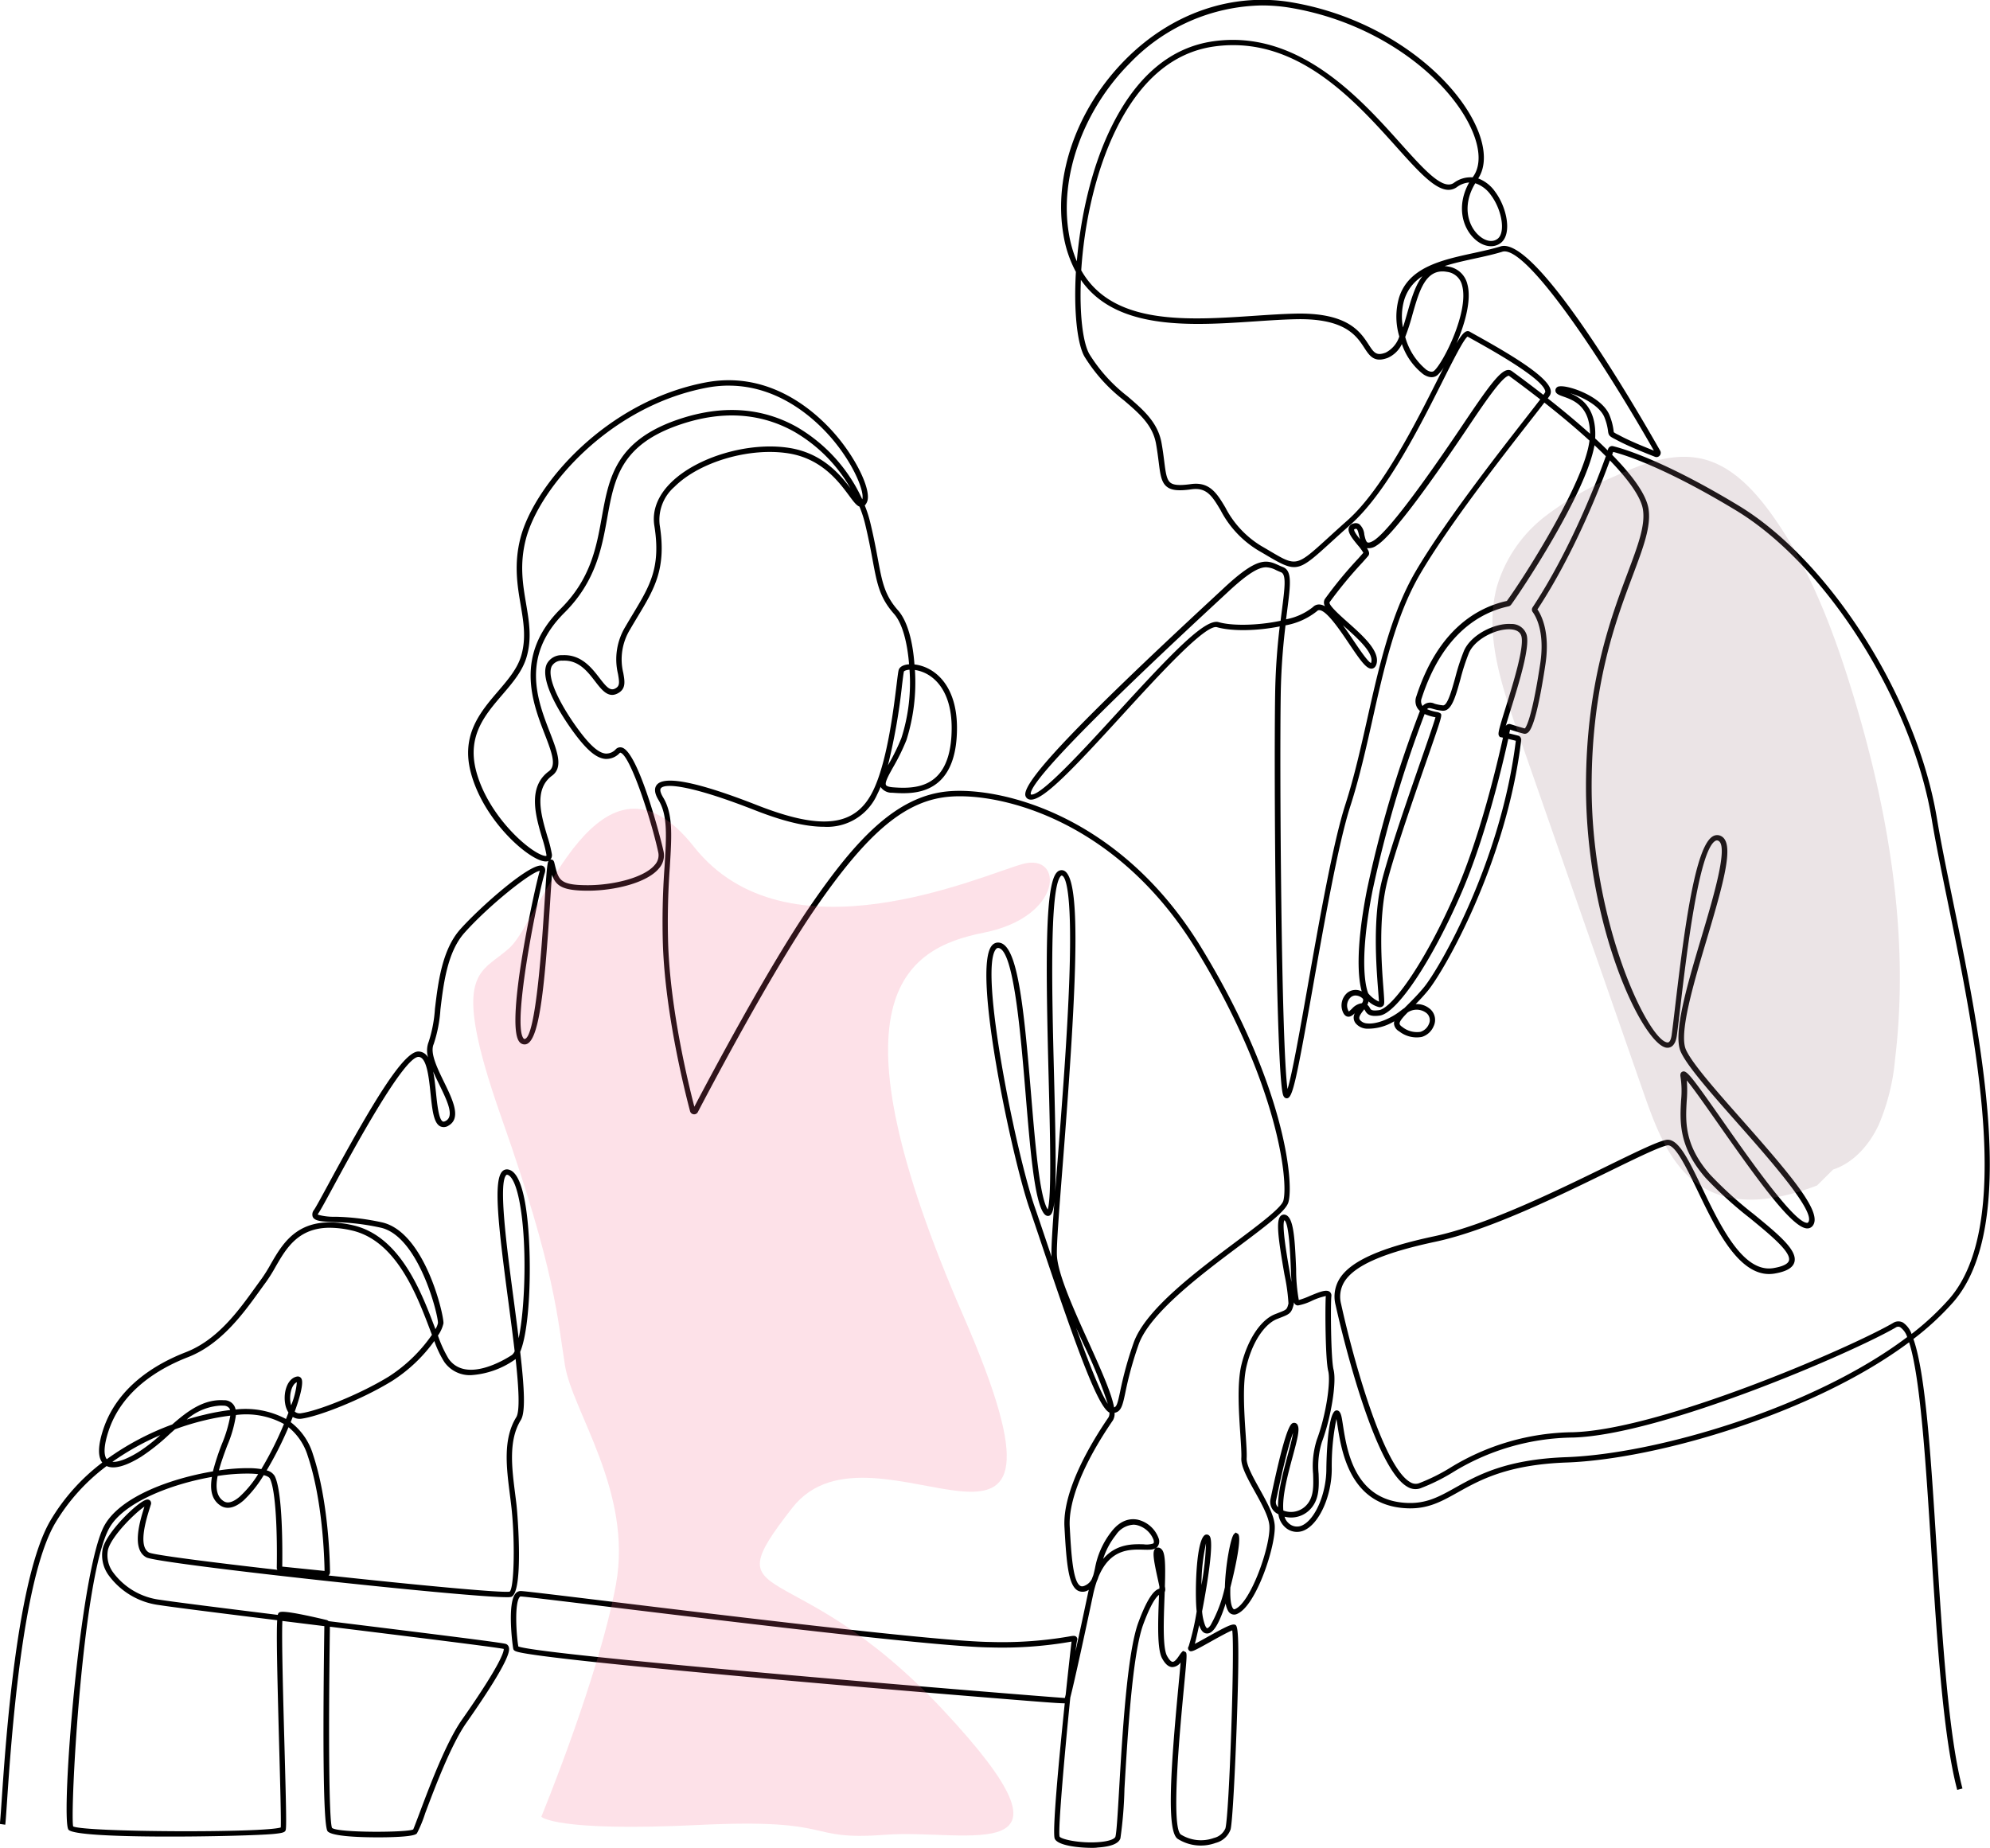 <svg xmlns="http://www.w3.org/2000/svg" xmlns:xlink="http://www.w3.org/1999/xlink" width="330.779" height="307.2" viewBox="0 0 330.779 307.2">
  <defs>
    <clipPath id="clip-path">
      <rect id="Rechteck_69" data-name="Rechteck 69" width="57.565" height="123.979" fill="#9d7681"/>
    </clipPath>
  </defs>
  <g id="Gruppe_667" data-name="Gruppe 667" transform="translate(-388 -3411.072)">
    <path id="Pfad_626" data-name="Pfad 626" d="M1357.529,769.471c-2.279,0-5.648-.381-6.182-1.5-.461-.965.685-13.174,1.658-22.527h0c-1.092,0-4.025-.237-12.312-.908-8.458-.684-18.825-1.562-28.443-2.409-15.714-1.383-43.012-3.877-49.284-5.039-1.258-.233-1.564-.37-1.637-.729-.137-.68-1-7.481.364-9.144a1.1,1.1,0,0,1,.868-.438c.519,0,5.285.576,14.373,1.681,20.722,2.519,55.4,6.734,63.769,6.79a65.422,65.422,0,0,0,12.849-.886c.875-.157,1.17-.21,1.409.064a.549.549,0,0,1,.095.554c-.055.226-.147.872-.266,1.832.576-2.622,1.268-5.83,2.05-9.537q.076-.361.16-.7l-.087.047a1.742,1.742,0,0,1-1.745.082c-1.57-.889-1.884-4.589-2.213-10.577-.334-6.068,4.443-14.021,7.321-18.222a1.341,1.341,0,0,0,.148-.8c-1.877-.915-5.329-10.308-11.272-27.994-.768-2.285-1.451-4.317-2-5.892-2.914-8.411-9.617-39.907-6.255-43.757a1.325,1.325,0,0,1,1.317-.459c2.94.59,3.96,10.3,5.181,25.058.7,8.429,1.419,17.141,2.774,19.285.669-1.906.4-12.532.155-21.966-.48-18.754-.659-32.181,1.423-34.135a1.047,1.047,0,0,1,.827-.307c3.28.293,2.562,17.44.091,48.981-.575,7.336-1.029,13.13-.968,14.959.1,3.118,2.824,9.13,5.224,14.434,2.255,4.985,3.874,8.658,4.284,10.941.43-.126.589-.683,1.005-2.641a60.791,60.791,0,0,1,2.234-8.083c1.926-5.5,10.326-11.8,17.076-16.857,3.855-2.889,7.5-5.618,7.819-6.789.881-3.193-.965-19.654-14.445-41.691-13.266-21.687-32.61-26.149-40.985-25.479-7.33.578-13.632,5.834-22.479,18.745-7.253,10.584-17.443,29.92-19.412,33.689a.689.689,0,0,1-.688.373.7.7,0,0,1-.608-.513c-.95-3.582-4.081-16.144-4.511-27.544a125.932,125.932,0,0,1,.274-13.129c.314-5.147.521-8.547-1-11.048-.675-1.111-.766-1.972-.271-2.561,1.313-1.561,6.923-.412,16.676,3.414,10.691,4.194,16.242,3.55,19.161-2.221,2.39-4.725,3.481-13.572,4-17.824.151-1.227.251-2.038.334-2.386.136-.572.8-.934,1.743-1-.283-3.57-1.1-6.791-2.491-8.367-2.405-2.726-2.819-4.945-3.57-8.975-.317-1.7-.676-3.626-1.266-6.073a19.543,19.543,0,0,0-.919-2.8c-.514-.189-1.007-.855-1.728-1.83-1.7-2.293-4.533-6.131-10.042-7.015-6.482-1.04-14.821,1.4-18.984,5.558a7.283,7.283,0,0,0-2.455,6.341c1.158,7.23-.857,10.58-3.646,15.216-.411.684-.842,1.4-1.284,2.164a9.532,9.532,0,0,0-1.118,7.231c.255,1.452.475,2.707-1.014,3.429-1.526.74-2.569-.613-3.672-2.046-1.291-1.676-2.754-3.575-5.4-3.434a1.906,1.906,0,0,0-1.811.929c-.943,1.979,1.69,6.764,4.231,10.262,2.059,2.833,3.52,4.144,4.738,4.251a2.132,2.132,0,0,0,1.685-.724,1.023,1.023,0,0,1,1.044-.267c2.744.836,6.453,15.2,6.884,17.22a3.242,3.242,0,0,1-.723,2.824c-1.989,2.46-7.465,3.747-11.847,3.747-4.209,0-5.316-.782-5.969-2.642-.1,1.223-.206,2.908-.316,4.647-.956,15.126-1.9,23.358-4.146,23.547a1.086,1.086,0,0,1-.972-.444c-2.434-3.064,2.745-26.32,3.37-28.275a1.406,1.406,0,0,0,.036-.137c-1.482.194-8.518,5.8-12.544,10.335-2.83,3.193-3.463,8.469-3.971,12.708a22.658,22.658,0,0,1-1.119,5.758c-.649,1.446.562,3.933,1.733,6.338,1.429,2.935,2.906,5.97.737,7.215a1.4,1.4,0,0,1-1.385.123c-1.1-.562-1.324-2.731-1.61-5.478-.279-2.677-.625-6.009-1.983-6.063-2.435-.1-10.967,15.648-14.179,21.575-1.214,2.241-2.092,3.86-2.433,4.353a.651.651,0,0,0-.144.3,9.843,9.843,0,0,0,2.958.344,39.813,39.813,0,0,1,7.83.962c7.057,1.736,10.185,15.427,10.1,16.76a5.589,5.589,0,0,1-.919,2.026,20.029,20.029,0,0,0,1.775,3.868c2.87,4.05,9.253.2,10.5-.616a1.576,1.576,0,0,0,.477-.644c-.311-2.7-.7-5.617-1.067-8.406-1.643-12.394-2.528-20.028-.96-21.52a1.053,1.053,0,0,1,.95-.283c1.193.219,2.079,1.841,2.707,4.959,1.324,6.57,1.22,20.773-.709,25.352.71,6.177.9,10.063.1,11.349-2.071,3.353-1.495,7.884-.938,12.266.074.579.147,1.153.213,1.72.213,1.8,1.2,14.607-.856,15.4a2.943,2.943,0,0,1-.758.056c-7.027,0-57.868-5.541-59.893-6.612-2.539-1.353-1.073-6.089-.327-8.442-1.565,1.04-5.45,4.867-6.057,7.15a4.777,4.777,0,0,0,.846,3.774,11.429,11.429,0,0,0,7.828,4.564c2.292.359,10.345,1.37,19.547,2.509.063-.258.141-.342.234-.4.244-.142.753-.439,7.872,1.247a.765.765,0,0,1,.339.192l.113.014c17.807,2.2,28.669,3.547,29.347,3.773a.759.759,0,0,1,.486.5c.157.475.574,1.738-7.052,12.629-2.561,3.658-5.234,10.765-6.832,15.011a21.245,21.245,0,0,1-1.368,3.334c-.138.172-.46.574-5,.667-.9.019-8.857.149-9.852-.992-.84-.969-.762-19-.546-34.107l-6.978-.862c-.138,2.967.137,13.008.345,20.589.291,10.621.353,13.772.2,14.194-.115.333-.415.471-1.967.624-4.445.438-33.153.979-34.153-.737-1.287-2.182,1.922-43.348,6.021-50.588,2.74-4.84,11.2-7.808,18.01-8.947a40.719,40.719,0,0,1,1.485-4.543,22.281,22.281,0,0,0,1.407-4.723,37.322,37.322,0,0,0-4.133.745,43.946,43.946,0,0,0-5.072,1.529c-.312.275-.625.555-.94.837a34.3,34.3,0,0,1-4.672,3.721c-2.563,1.586-4.533,2.115-5.744,1.549a32.693,32.693,0,0,0-8.589,9.562c-5.466,9.386-7.278,36.091-7.96,46.145-.139,2.052-.231,3.408-.3,3.919l-.9-.127c.068-.479.164-1.894.3-3.853.686-10.111,2.508-36.97,8.081-46.539a33.511,33.511,0,0,1,8.645-9.689c-.762-.987-.717-2.812.137-5.438,2.33-7.164,8.765-10.974,13.753-12.909,5.267-2.043,8.739-6.867,11.53-10.743.363-.5.712-.988,1.047-1.442a25.6,25.6,0,0,0,1.52-2.431c2.18-3.78,4.894-8.485,13.658-6.492,7.881,1.792,11.393,11.085,13.717,17.233l.015.039a3.009,3.009,0,0,0,.421-1.016c.071-1.166-3.114-14.277-9.417-15.827a39.045,39.045,0,0,0-7.657-.937c-2.179-.1-3.38-.158-3.733-.869a1.2,1.2,0,0,1,.217-1.186c.314-.454,1.227-2.138,2.383-4.271,7.417-13.685,12.515-22.149,15.01-22.048a1.883,1.883,0,0,1,1.551.979,4.054,4.054,0,0,1,.1-2.581,22.34,22.34,0,0,0,1.046-5.5c.524-4.364,1.175-9.795,4.193-13.2,3.232-3.639,12.074-11.5,13.767-10.535.256.145.512.473.278,1.212-1.028,3.217-5.473,24.984-3.524,27.439.09.113.149.108.189.1,1.893-.159,2.928-16.537,3.318-22.7.315-4.977.418-6.448.65-6.9a1.009,1.009,0,0,1-.217.069c-2.276.453-10.466-6.324-12.693-14.763-1.658-6.282,1.617-10.105,4.506-13.479,1.675-1.956,3.257-3.8,3.887-5.992.828-2.875.371-5.569-.112-8.422-.536-3.161-1.143-6.744-.031-11.085,2.273-8.831,14.234-22.735,30.782-25.875,11.454-2.174,19.351,5.873,22.215,9.434,3.266,4.06,5.337,8.734,4.618,10.418a1.8,1.8,0,0,1-.381.6,20.17,20.17,0,0,1,.9,2.786c.6,2.47.973,4.494,1.276,6.119.721,3.871,1.119,6,3.359,8.542,1.607,1.821,2.457,5.267,2.725,8.99l.035,0c3.245.381,7.033,3.372,7.033,10.545,0,4.1-.974,7.078-2.894,8.853-2.24,2.069-5.227,2.136-7.853,1.927a2.228,2.228,0,0,1-1.875-.859,1.267,1.267,0,0,1-.062-.134c-.182.442-.372.862-.571,1.256a9.1,9.1,0,0,1-8.868,5.393c-3.035,0-6.793-.919-11.43-2.738-10.391-4.076-14.9-4.57-15.654-3.673-.286.339.1,1.091.351,1.509,1.666,2.742,1.451,6.255,1.127,11.572a125.205,125.205,0,0,0-.273,13.04c.407,10.817,3.273,22.711,4.347,26.833,2.468-4.708,12.206-23.075,19.224-33.315,7.526-10.983,14.343-18.44,23.154-19.135,8.566-.686,28.333,3.846,41.828,25.908,13.8,22.56,15.491,38.976,14.545,42.4-.385,1.4-3.2,3.566-8.148,7.272-6.3,4.722-14.93,11.189-16.765,16.432a59.991,59.991,0,0,0-2.2,7.973c-.437,2.057-.671,3.154-1.79,3.352a2.117,2.117,0,0,1-.287,1.268c-4.856,7.09-7.4,13.362-7.164,17.661.236,4.279.5,9.13,1.756,9.84.144.082.392.161.878-.1a2.272,2.272,0,0,0,1.051-1.06q.107-.3.222-.575c.1-.34.189-.726.286-1.167a13.851,13.851,0,0,1,2.74-6.114c1.563-2.024,3.2-2.2,4.3-2a4.859,4.859,0,0,1,3.534,3.088,1.442,1.442,0,0,1-.273,1.521c-.462.437-1.255.417-2.259.391-2.27-.058-5.521-.141-7.457,4.514a4.989,4.989,0,0,1-.28.734,18.684,18.684,0,0,0-.632,2.307c-1.25,5.921-3.094,14.428-3.772,17.029-.944,9.311-2.075,22.172-1.779,23.109.222.44,3.279,1.153,6.43.93,1.923-.136,2.735-.569,2.845-.9.193-.574.395-4.029.629-8.03.525-8.971,1.32-22.529,3.181-27.576,1.743-4.724,2.865-5.459,3.5-5.629,0-.1.007-.209.01-.313-.064-.351-.173-.843-.294-1.389-.76-3.432-.912-4.64-.311-5.033a.725.725,0,0,1,.874.1c.675.5.758,2.264.637,6.254.02.117.036.22.045.306a1.027,1.027,0,0,1-.075.629q-.015.446-.033.925c-.144,3.913-.307,8.348.417,9.688.331.615.67.975.93.987.382.019.847-.67,1.125-1.081a3.932,3.932,0,0,1,.384-.511l.225-.225.3.13c.4.187.4.187-.145,5.9-.661,6.962-2.207,23.267-.516,24.5a6.332,6.332,0,0,0,5.508.568,2.759,2.759,0,0,0,1.9-1.605c.645-2.524,1.553-29.732,1.133-32.9-.674.243-2.524,1.278-3.683,1.925-2.806,1.569-3.177,1.755-3.529,1.386a.52.52,0,0,1-.031-.663,42.983,42.983,0,0,0,1.329-5.792q-.026-.251-.048-.52c-.242-2.987-.044-12.1,1.643-12.27a.619.619,0,0,1,.592.306c.662,1.052-.31,7.429-1.286,12.464a8.666,8.666,0,0,0,.5,2.332c.163.379.3.474.354.47.034,0,.218-.034.544-.478a22.8,22.8,0,0,0,2.392-6.341c.082-3.657.976-8.32,1.51-8.826l.275-.261.38.211c.7.519-.453,5.783-1.256,8.924-.058,1.647.053,3.026.472,3.53.073.088.136.138.333.052,2.627-1.149,5.907-10.55,5.684-13.83-.1-1.522-1.287-3.651-2.431-5.711-1.189-2.14-2.312-4.161-2.235-5.543.043-.777-.053-2.212-.164-3.873-.242-3.607-.573-8.546.176-11.632,1.016-4.188,3.21-7.5,5.589-8.426l.511-.2c1.456-.563,1.456-.563,1.724-1.574a31.587,31.587,0,0,0-.663-4.784c-1.1-6.3-1.428-9.059-.612-9.8a.775.775,0,0,1,.756-.165c1.343.381,1.573,3.659,1.791,9.013a28.88,28.88,0,0,0,.444,5.153,13,13,0,0,0,1.829-.675c1.677-.7,2.733-1.111,3.293-.7a.774.774,0,0,1,.292.741c-.143,1.391-.09,10.406.368,12.231.525,2.1-.415,7.924-1.933,11.986a13.5,13.5,0,0,0-.556,5.317c.067,2.1.131,4.089-1.2,5.674a4.375,4.375,0,0,1-4.458,1.448,2.233,2.233,0,0,0,.715,1.113,2,2,0,0,0,2.278.3c2.143-1.04,3.953-5.322,3.953-9.349,0-.1.071-9.6,1.666-9.732.628-.053.819.77.95,1.546.045.267.091.562.14.879.651,4.188,1.863,11.983,9.725,12.882,3.773.431,6.047-.841,8.927-2.452,3.761-2.1,8.441-4.723,18.487-5.083,14.973-.544,41.021-8.166,56.651-19.967a3.2,3.2,0,0,0-1.159-1.637.712.712,0,0,0-.765.06c-7.324,4.243-38.869,17.85-53.6,18.282a38.925,38.925,0,0,0-20.171,5.883,32.285,32.285,0,0,1-5.24,2.564,2.549,2.549,0,0,1-2.14-.261c-5.98-3.368-11.693-29.114-11.933-30.208a5.621,5.621,0,0,1,.706-4.458c1.859-2.885,6.853-5.106,15.715-6.99,8.634-1.842,20.232-7.511,28.7-11.651,4.789-2.341,8.248-4.032,9.76-4.353,2.005-.425,3.694,3.091,6.031,7.959,3.035,6.321,6.814,14.188,11.86,13.345,1.539-.257,2.432-.692,2.583-1.258.377-1.413-3.1-4.265-6.459-7.023a65.343,65.343,0,0,1-7.368-6.688c-4.549-5.183-4.3-9.468-4.106-12.911a15.63,15.63,0,0,0-.084-3.872c-.094-.47.007-.771.3-.9.678-.29,1.359.538,6.625,8.059,4.441,6.341,11.873,16.955,14.081,17.069a.207.207,0,0,0,.194-.072c1.414-1.637-6.47-10.553-11.687-16.454-4.327-4.894-8.415-9.517-9.483-11.916-1.337-3,1.081-11.119,3.419-18.967,2.03-6.812,4.556-15.291,2.824-16.112a.482.482,0,0,0-.484.018c-2.751,1.522-4.823,19.1-5.818,27.548-.227,1.927-.422,3.584-.588,4.8-.251,1.858-1.142,2.078-1.65,2.044-3.793-.255-13.455-19.764-13.455-43.432,0-17.057,4.165-28.153,6.92-35.495,1.711-4.558,2.947-7.851,2.555-10.512-.291-1.973-2.193-4.778-5.5-8.207-1.548,4.255-5.9,15.447-12.041,24.778.622.9,2.132,3.734,1.332,9.084-1.582,10.5-2.65,11.214-3,11.449a.751.751,0,0,1-.61.121c-.61-.151-1.535-.434-2.273-.669-.033.161-.078.373-.133.63.57.137,1.163.285,1.457.361a.693.693,0,0,1,.524.776c-2.438,20.319-12.806,38.355-15.522,41.646-.7.846-1.393,1.583-2.019,2.221a3.305,3.305,0,0,1,2.239.682,2.4,2.4,0,0,1,.749,2.989,3.1,3.1,0,0,1-1.97,1.78,4.684,4.684,0,0,1-3.762-.929,1.648,1.648,0,0,1-.849-1.195,1.387,1.387,0,0,1,.039-.483,8.34,8.34,0,0,1-4.651,1.234,2.54,2.54,0,0,1-1.768-.893,1.506,1.506,0,0,1-.138-1.674c-.377.347-.771.666-1.235.559-.5-.115-.719-.674-.791-.858a2.769,2.769,0,0,1,.756-3.078,2.207,2.207,0,0,1,2.417-.251c-.506-1.794-1.168-6.528.88-16.942a195.974,195.974,0,0,1,8.793-29.678,2.21,2.21,0,0,1-.47-.562,2.26,2.26,0,0,1-.118-1.889c3.612-11.131,10.158-14.762,15.037-15.843,2.66-3.613,12.871-19.549,13.735-26.654-2.149-1.967-4.658-4.083-7.5-6.321-.588.772-1.411,1.827-2.4,3.091-4.737,6.074-13.555,17.38-18.265,25.436-4.027,6.889-6,15.667-7.9,24.157-1.081,4.816-2.2,9.8-3.683,14.394-2.028,6.3-4.355,19.48-6.225,30.069-2.831,16.034-3.4,18.457-4.312,18.512-.175.011-.492-.052-.656-.588-1.2-3.916-1.532-53.071-1.308-66.76a108.342,108.342,0,0,1,.762-11.1c-3.655.744-7.9.847-10.433.13-1.891-.535-9.64,7.937-15.866,14.744-7.823,8.553-12.854,13.926-15.044,13.926a1.116,1.116,0,0,1-.309-.041.854.854,0,0,1-.626-.638c-.537-2.25,8.731-12.012,30.989-32.643l1.96-1.82c5.491-5.128,7.022-4.811,9.065-3.869.241.111.491.227.764.331,1.589.6,1.305,2.819.74,7.231q-.089.7-.186,1.465a10.174,10.174,0,0,0,4.459-2.029,1.41,1.41,0,0,1,1.162-.43,2.143,2.143,0,0,1,.856.3,1.192,1.192,0,0,1-.054-1.173,68.447,68.447,0,0,1,5.563-6.755c.395-.444.7-.787.859-.972a8.4,8.4,0,0,0-.939-1.28c-.889-1.084-1.728-2.107-1.475-2.908a1.035,1.035,0,0,1,.78-.677,1.166,1.166,0,0,1,.945.094,2.56,2.56,0,0,1,.849,1.743c.118.531.264,1.192.545,1.311.109.046.382.069.995-.3,1.462-.886,5.258-5,15.033-19.565,3.917-5.822,5.906-8.587,7.215-8.794a.96.96,0,0,1,.762.189c.064.05.225.168.467.345,1.436,1.055,3.052,2.27,4.742,3.588.114-.155.2-.283.27-.382a.331.331,0,0,0,.028-.287c-.512-2.119-9.049-6.87-11.854-8.431-.455-.253-.813-.453-1.042-.585-.664.485-2.43,4-4.141,7.4-3.707,7.376-9.309,18.523-15.252,23.8-1.235,1.1-2.28,2.048-3.179,2.868-5.567,5.075-5.784,5.273-10.717,2.361-.449-.265-.941-.555-1.485-.869a16.932,16.932,0,0,1-6.288-6.72c-1.375-2.293-2.283-3.807-4.832-3.453-2.124.3-3.3.178-4.065-.407-.953-.73-1.124-2.084-1.382-4.135-.111-.88-.237-1.878-.444-3.039-.559-3.119-2.785-5.025-5.363-7.232a27.226,27.226,0,0,1-6.532-7.259c-1.194-2.1-1.805-7.5-1.421-14.074a19.526,19.526,0,0,1-2.079-6.2c-1.691-9.874,2.288-21.052,10.385-29.173,7.637-7.66,17.656-11.1,27.487-9.45,15.658,2.634,27.432,12.639,30.97,21.162,1.362,3.281,1.4,6.156.112,8.124a6.052,6.052,0,0,1,2.8,2.2c1.967,2.62,2.847,6.992.99,8.491-1.2.967-2.973.705-4.417-.652-2.016-1.894-3.028-5.533-.877-9.367a3.963,3.963,0,0,0-2.053.777,2.36,2.36,0,0,1-1.381.449c-2.259,0-5.046-3.106-8.658-7.133-7.045-7.853-16.693-18.609-30.3-16.7-6.781.949-12.259,5.572-16.283,13.741-3.594,7.3-5.337,16.132-5.81,23.474,5.182,9.147,17.588,8.312,28.736,7.562,2.411-.162,4.688-.315,6.84-.364,8.718-.205,10.809,3.01,12.193,5.137.866,1.331,1.261,1.938,2.832,1.345a4.608,4.608,0,0,0,2.27-2.68,11.451,11.451,0,0,1-.066-6.39c1.561-5.118,7.072-6.319,12.4-7.48,1.6-.349,3.117-.679,4.51-1.111,5.716-1.765,21.744,25.558,26.52,33.974a.713.713,0,0,1-.1.826.689.689,0,0,1-.778.175c-1.536-.6-4.378-1.74-6.065-2.637l-.5-.262c-.936-.487-1.131-.589-1.225-1.361a9.07,9.07,0,0,0-.566-2.209c-.449-1.241-1.914-2.5-4.02-3.452a13.28,13.28,0,0,0-1.722-.644c1.794.743,4.328,2.361,4.181,7.193,0,.106-.009.214-.016.323.717.662,1.414,1.325,2.081,1.986l.083-.241a.694.694,0,0,1,.819-.455c1.249.3,8.117,2.157,20.9,9.9,15.171,9.2,29.635,32.029,32.928,51.98.63,3.82,1.591,8.509,2.608,13.474,4.7,22.926,11.129,54.324.083,66.974a46.018,46.018,0,0,1-6.6,6.1c2.027,5.766,2.885,19.35,3.849,34.595.975,15.427,1.983,31.38,4.305,40.135l-.874.232c-2.344-8.841-3.356-24.839-4.334-40.31-.884-13.977-1.791-28.34-3.665-34.107-15.831,11.82-41.917,19.444-56.94,19.99-9.828.352-14.4,2.911-18.079,4.968-3.021,1.69-5.407,3.026-9.471,2.561-8.546-.977-9.876-9.531-10.516-13.642-.048-.313-.094-.6-.138-.868-.016-.094-.032-.179-.047-.255a39.112,39.112,0,0,0-.773,8.292c0,4.409-2,8.967-4.463,10.162a2.9,2.9,0,0,1-3.232-.406,3.451,3.451,0,0,1-1.169-2.215,2.253,2.253,0,0,1-1.342-2.4c2.641-12.653,3.431-12.741,3.9-12.794a.632.632,0,0,1,.656.431c.333.726-.061,2.277-.847,5.185s-1.773,6.562-1.551,8.962a3.5,3.5,0,0,0,3.958-1.024c1.108-1.32,1.053-3.055.989-5.064a14.419,14.419,0,0,1,.612-5.661c1.582-4.233,2.335-9.725,1.9-11.451-.495-1.968-.526-10.881-.4-12.461a10.7,10.7,0,0,0-2.329.8,8.894,8.894,0,0,1-2.283.766.632.632,0,0,1-.461-.169,1.011,1.011,0,0,1-.236-.35,1.661,1.661,0,0,1-.04.4c-.375,1.416-.654,1.56-2.271,2.185l-.508.2c-1.6.628-3.887,3.046-5.041,7.8-.716,2.951-.391,7.81-.153,11.358.118,1.761.211,3.151.165,3.984-.062,1.121,1.048,3.121,2.122,5.054,1.192,2.146,2.425,4.366,2.542,6.089.224,3.291-3.028,13.323-6.224,14.72a1.128,1.128,0,0,1-1.494-.441,3.458,3.458,0,0,1-.434-1.28c-1.392,4.37-2.391,4.947-3.032,4.985-.605.036-1.058-.412-1.377-1.382-.276,1.3-.529,2.4-.717,3.109.568-.29,1.376-.742,2.076-1.133,3.031-1.695,4.056-2.2,4.558-2.06.438.117.9.238.335,16.447-.264,7.619-.714,16.378-1.028,17.606a3.561,3.561,0,0,1-2.472,2.231,7.177,7.177,0,0,1-6.344-.689c-1.755-1.28-1.245-10.636.148-25.317.144-1.517.283-2.984.363-3.992a1.792,1.792,0,0,1-1.4.771c-.617-.031-1.167-.509-1.681-1.461-.84-1.557-.679-5.926-.524-10.15q.007-.2.015-.4c-.909.683-1.9,2.965-2.615,4.9-1.815,4.921-2.6,18.4-3.127,27.316a69.4,69.4,0,0,1-.674,8.264c-.293.874-1.566,1.386-3.783,1.522C1358.228,769.461,1357.893,769.471,1357.529,769.471Zm-126.672-36.76c-.271,19.02-.129,32.436.356,33.446.941.836,12.559.782,13.491.254.082-.148.609-1.548,1.167-3.03,1.612-4.286,4.311-11.46,6.937-15.211,6.57-9.383,6.979-11.374,6.945-11.767C1258.374,736.106,1243.815,734.309,1230.857,732.711Zm-42.677,33.2c2.074.966,31.542,1.1,34.507.173.076-1.139-.1-7.534-.269-13.73-.374-13.646-.448-18.751-.32-20.723-9.211-1.141-17.273-2.153-19.577-2.513a12.338,12.338,0,0,1-8.445-4.964,5.658,5.658,0,0,1-.962-4.5c.747-2.805,5.8-7.689,7.219-8.055a.622.622,0,0,1,.64.145.661.661,0,0,1,.113.695l-.153.489c-.558,1.761-2.041,6.438-.137,7.453.743.393,10.163,1.6,21.33,2.872a.7.7,0,0,1-.1-.355c.1-5.6-.143-12.839-1.15-14.831-.1-.192-.417-.4-1.021-.552a19.958,19.958,0,0,1-3.337,4.191c-1.835,1.607-3.112,1.355-3.86.86-1.519-1.007-1.75-2.752-1.414-4.758-6.8,1.194-14.636,4.225-17.033,8.46C1189.706,724.225,1187.65,763.457,1188.18,765.909Zm74-29.916c4.459,1.62,85.508,8.211,90.84,8.566.035-.133.082-.319.14-.558.442-4.189.826-7.6.974-8.822-.125.021-.272.047-.422.074a66.172,66.172,0,0,1-13.015.9c-8.418-.057-43.132-4.276-63.873-6.8-7.7-.935-13.775-1.674-14.264-1.674-.024,0-.081,0-.169.107C1261.511,728.862,1261.847,734.113,1262.177,735.993Zm-31.554-11.8c14.375,1.557,28.8,2.927,30.114,2.683.757-.588.926-8.7.244-14.437-.066-.564-.139-1.136-.212-1.711-.577-4.538-1.174-9.23,1.065-12.855.626-1.014.407-4.905-.108-9.67a1.3,1.3,0,0,1-.129.1,14.253,14.253,0,0,1-7.267,2.582,5.185,5.185,0,0,1-4.468-2.2,17.317,17.317,0,0,1-1.654-3.475,25.584,25.584,0,0,1-7.072,6.675c-5,3.063-12.024,5.818-14.957,6.236a2.174,2.174,0,0,1-1.5-.294q-.166.429-.347.871a10.578,10.578,0,0,1,3.7,5.335c2.582,7.716,2.819,17.7,2.841,19.619a.709.709,0,0,1-.241.536Zm145.864-5.378a32.6,32.6,0,0,0-.764,6.972A47.514,47.514,0,0,0,1376.487,718.815Zm-153.552,3.9,7.031.718c-.037-2.345-.339-11.787-2.791-19.114a9.861,9.861,0,0,0-3.2-4.776,59.557,59.557,0,0,1-3.632,7.175,2.127,2.127,0,0,1,1.336.939C1223.04,710.338,1222.973,720.271,1222.935,722.713Zm141.464-6.966a3.746,3.746,0,0,0-2.895,1.71,12.447,12.447,0,0,0-2.123,3.984c2.178-2.553,4.968-2.482,6.733-2.437a3.471,3.471,0,0,0,1.614-.144c.1-.1.111-.323.026-.609a4.006,4.006,0,0,0-2.834-2.454A2.826,2.826,0,0,0,1364.4,715.747Zm26.556-15.276c-.458,1.171-1.336,4.086-2.848,11.334a1.136,1.136,0,0,0,.345,1.033c-.043-2.509.84-5.775,1.6-8.607C1390.422,702.875,1390.823,701.392,1390.954,700.471Zm-178.762,7.178c-.353,1.819-.233,3.365.967,4.16.255.169,1.032.683,2.668-.7a17.589,17.589,0,0,0,3.1-3.764c-.393-.048-.852-.082-1.382-.094A31.539,31.539,0,0,0,1212.193,707.649Zm241.066-54.973a.638.638,0,0,0-.134.014c-1.4.3-5,2.055-9.551,4.28-8.511,4.16-20.167,9.858-28.909,11.723-8.611,1.831-13.423,3.926-15.143,6.595a4.76,4.76,0,0,0-.583,3.775c2.005,9.133,6.988,27.077,11.494,29.614a1.663,1.663,0,0,0,1.4.194,31.165,31.165,0,0,0,5.089-2.5,39.714,39.714,0,0,1,20.588-6c14.585-.428,45.9-13.945,53.172-18.16a1.613,1.613,0,0,1,1.646-.075,3.818,3.818,0,0,1,1.431,1.9,45,45,0,0,0,6.26-5.826c10.752-12.313,4.371-43.457-.288-66.2-1.019-4.974-1.981-9.671-2.615-13.508-3.255-19.721-17.533-42.278-32.5-51.354-12.142-7.358-18.844-9.345-20.457-9.752-.043.126-.1.288-.169.483,3.272,3.341,5.69,6.559,6.053,9.026.426,2.892-.844,6.277-2.6,10.961-2.9,7.716-6.863,18.284-6.863,35.177,0,22.927,9.522,42.322,12.612,42.53.451.03.628-.778.693-1.263.165-1.215.359-2.867.586-4.787,1.58-13.4,3.366-26.621,6.279-28.233a1.383,1.383,0,0,1,1.309-.044c2.315,1.1.617,7.246-2.345,17.187-2.184,7.332-4.661,15.642-3.46,18.341,1.011,2.273,5.054,6.845,9.334,11.685,8.478,9.588,13.495,15.56,11.693,17.644a1.106,1.106,0,0,1-.924.383c-2.454-.127-7.9-7.642-14.775-17.454-2.036-2.907-4.127-5.893-5.187-7.145a20.253,20.253,0,0,1-.01,3.388c-.2,3.449-.422,7.357,3.882,12.262a64.71,64.71,0,0,0,7.262,6.586c4.071,3.341,7.286,5.98,6.759,7.956-.257.961-1.339,1.588-3.308,1.917a5.5,5.5,0,0,1-.907.076c-5.232,0-8.921-7.682-11.917-13.922C1456.386,656.476,1454.561,652.676,1453.258,652.676Zm-238.021,44.841a20.433,20.433,0,0,1-1.469,5.125c-.5,1.346-1.021,2.759-1.364,4.078a32.092,32.092,0,0,1,5.161-.376,13.32,13.32,0,0,1,1.888.161,57.307,57.307,0,0,0,3.762-7.5A13.054,13.054,0,0,0,1215.238,697.517ZM1194.7,705.3c.974.073,2.49-.49,4.337-1.634a27.584,27.584,0,0,0,3.634-2.814A43.242,43.242,0,0,0,1194.7,705.3Zm36.158-38.919c-5.289,0-7.265,3.427-9.044,6.511a26.241,26.241,0,0,1-1.577,2.518c-.333.45-.679.931-1.04,1.432-2.709,3.763-6.42,8.918-11.937,11.058-4.805,1.864-11,5.518-13.22,12.345-.743,2.284-.835,3.9-.273,4.615a45.056,45.056,0,0,1,10.884-5.772c2.548-2.234,5.241-4.25,8.578-4.03a1.888,1.888,0,0,1,1.953,1.542,14.274,14.274,0,0,1,8.374,1.575c.146-.363.285-.719.415-1.064a3.913,3.913,0,0,1-.559-1.527c-.316-1.919.4-4.17,1.971-4.464a.679.679,0,0,1,.759.388c.325.669-.163,2.781-1.131,5.432a1.249,1.249,0,0,0,1.041.281c2.846-.405,9.7-3.1,14.612-6.112a25.482,25.482,0,0,0,7.152-6.925q-.127-.333-.258-.681c-2.256-5.968-5.665-14.986-13.072-16.671A16.421,16.421,0,0,0,1230.856,666.385Zm-18.132,29.565a9.389,9.389,0,0,0-5.674,2.324c1.217-.379,2.225-.638,2.939-.8a36.283,36.283,0,0,1,4.283-.782,1.069,1.069,0,0,0-.126-.281,1.169,1.169,0,0,0-.978-.443Q1212.945,695.949,1212.725,695.949Zm12.641-3.883c-.865.36-1.282,2.032-1.062,3.373a3.889,3.889,0,0,0,.107.467A13.258,13.258,0,0,0,1225.365,692.066Zm129.516-9.089c2.049,5.7,4.089,10.934,5.28,12.688a81.657,81.657,0,0,0-4.062-9.985C1355.691,684.78,1355.282,683.876,1354.881,682.978Zm-94.59-25.405a.157.157,0,0,0-.116.054c-1.347,1.282.083,12.074,1.233,20.746q.46,3.465.823,6.378c1.1-5.191,1.441-16.224.091-22.924-.734-3.641-1.632-4.184-1.984-4.248A.257.257,0,0,0,1260.291,657.572Zm129.219,7.563c-.469.861.441,6.074.936,8.91q.129.74.237,1.368c-.032-.614-.063-1.318-.1-2.123C1390.484,670.771,1390.274,665.595,1389.51,665.135Zm-47.588-45.262a.437.437,0,0,0-.344.179c-2.9,3.317,3.309,33.866,6.428,42.867.546,1.577,1.23,3.612,2,5.9.247.736.517,1.54.805,2.394-.008-.1-.014-.208-.017-.308-.044-1.31.165-4.532.49-8.858-.169,1.534-.449,2.2-.867,2.342-.183.062-.545.092-.906-.406-1.552-2.143-2.23-10.349-3.017-19.85-.829-10.021-1.965-23.745-4.458-24.246A.584.584,0,0,0,1341.922,619.872Zm10.562-12.039c-.02,0-.056.007-.118.066-1.948,1.828-1.48,20.106-1.138,33.452.252,9.841.349,15.722.178,19.081.111-1.439.231-2.977.357-4.589.75-9.569,1.683-21.479,2.01-31.193.519-15.451-.848-16.777-1.28-16.816Zm-104.468,32.571c.217,1.081.346,2.318.473,3.539.205,1.973.461,4.428,1.122,4.767.045.023.183.094.523-.1,1.437-.825.2-3.355-1.1-6.035C1248.684,641.851,1248.329,641.121,1248.017,640.405ZM1389.7,566.234a108.159,108.159,0,0,0-.793,11.318c-.208,12.7.089,58.619,1.127,65.768.757-2.4,2.074-9.858,3.354-17.1,1.972-11.169,4.207-23.828,6.255-30.189,1.471-4.559,2.584-9.519,3.661-14.315,1.922-8.557,3.909-17.4,8.006-24.415,4.74-8.108,13.582-19.445,18.332-25.536.991-1.271,1.816-2.329,2.4-3.093q-2.238-1.745-4.736-3.581c-.251-.184-.417-.307-.487-.36-1.128.159-4.2,4.726-6.671,8.4-7.922,11.8-13.075,18.476-15.315,19.834a2.252,2.252,0,0,1-1.6.43c.356.529.495.955.208,1.3-.119.146-.472.543-.956,1.087a70.569,70.569,0,0,0-5.451,6.6c-.25.443,1.783,2.252,3,3.333,2.506,2.231,5.347,4.76,4.8,6.887-.154.6-.481.777-.727.819a.8.8,0,0,1-.137.012c-.867,0-1.844-1.389-3.7-4.141-1.554-2.306-3.683-5.464-4.909-5.582a.506.506,0,0,0-.435.169A11.6,11.6,0,0,1,1389.7,566.234Zm20.313,64.347c-.792.8-1.389,1.481-1.349,1.888.017.166.167.344.448.53a3.894,3.894,0,0,0,3.022.812,2.236,2.236,0,0,0,1.4-1.3,1.513,1.513,0,0,0-.5-1.89A2.648,2.648,0,0,0,1410.017,630.581Zm-7.228-.512-.107.138c-.632.82-.9,1.25-.581,1.653a1.645,1.645,0,0,0,1.159.551c1.526.176,3.875-.731,5.713-2.2a5.125,5.125,0,0,1,.48-.342q.229-.23.48-.48c.788-.785,1.768-1.761,2.751-2.949,2.671-3.236,12.847-20.954,15.3-41.014-.337-.086-.807-.2-1.255-.31-1,4.546-3.813,16.407-7.78,25.588-4.865,11.258-10.713,20.031-13.6,20.408-1.678.225-2.1-.262-2.418-.824A1.037,1.037,0,0,0,1402.789,630.069Zm-1.441-2.3a1.223,1.223,0,0,0-.792.291,1.844,1.844,0,0,0-.489,2.052.764.764,0,0,0,.176.316c.049-.032.321-.285.5-.452a2.691,2.691,0,0,1,1.657-.923.976.976,0,0,0,.213-.6c-.022-.124-.138-.254-.345-.386A1.741,1.741,0,0,0,1401.348,627.773Zm1.949,1.542a1.555,1.555,0,0,1,.421.525c.168.3.3.534,1.512.372,2.195-.286,7.746-7.965,12.891-19.87,3.94-9.12,6.737-20.925,7.729-25.433-.131-.029-.241-.052-.321-.066l-.2-.036-.135-.2c-.213-.351-.089-.882,1.109-4.732,1.239-3.984,3.111-10,2.607-11.833-.19-.687-.786-1.071-1.772-1.14-2.3-.161-5.918,1.554-6.948,3.927a34.871,34.871,0,0,0-1.414,4.364c-.811,2.92-1.457,5.241-2.858,5.241-.035,0-.07,0-.106,0a7.835,7.835,0,0,1-1.591-.308c-.635-.177-.757-.191-.989.046a7.208,7.208,0,0,0,1.51.452,1.662,1.662,0,0,1,.677.223c.369.29.369.29-2.376,8.2-2.138,6.159-5.066,14.595-6.366,19.541-1.606,6.128-.993,14.147-.7,18,.168,2.2.183,2.567.022,2.817a.731.731,0,0,1-.707.313,4,4,0,0,1-1.792-.963A1.945,1.945,0,0,1,1403.3,629.315Zm9.531-48.337a203.172,203.172,0,0,0-8.662,29.37c-2.384,12.123-1.014,16.34-.715,17.062a4.838,4.838,0,0,0,1.784,1.382c-.019-.329-.087-1.21-.157-2.135-.3-3.9-.919-12.024.726-18.3,1.31-4.98,4.244-13.435,6.387-19.608,1.107-3.189,2.161-6.224,2.438-7.227l-.074-.016A7.812,7.812,0,0,1,1412.827,580.979Zm-145.189,24.194c.165,0,.414.08.524.524l.088.355c.627,2.533.838,3.387,5.5,3.387,4.065,0,9.352-1.2,11.144-3.411a2.348,2.348,0,0,0,.542-2.066c-1.117-5.221-4.609-16.04-6.264-16.544-.042-.013-.075-.023-.152.052a3.017,3.017,0,0,1-2.392.974c-1.522-.133-3.134-1.515-5.391-4.62-1.366-1.88-5.715-8.244-4.316-11.182a2.754,2.754,0,0,1,2.579-1.443c3.123-.166,4.882,2.117,6.166,3.785,1.084,1.407,1.737,2.184,2.561,1.784s.783-.947.518-2.459a10.449,10.449,0,0,1,1.226-7.84c.445-.769.878-1.488,1.292-2.176,2.79-4.639,4.633-7.7,3.528-14.608-.4-2.5.541-4.958,2.709-7.124,4.347-4.34,13.029-6.892,19.766-5.811,5.346.858,8.291,4.268,10.117,6.687a25.464,25.464,0,0,0-9.382-9.41c-5.529-3.082-11.789-3.511-18.607-1.276-10.229,3.354-11.254,9.054-12.441,15.654-.89,4.946-1.9,10.553-7.11,15.734-7.308,7.265-4.485,14.552-2.424,19.873,1.261,3.256,2.257,5.828.366,7.222-3.1,2.278-1.8,6.641-.76,10.147a21.006,21.006,0,0,1,.72,2.845,1.118,1.118,0,0,1-.241.958l.092-.009Zm29.523-78.79a19.592,19.592,0,0,0-3.661.349c-16.18,3.07-27.862,16.615-30.075,25.212-1.064,4.154-.5,7.487.047,10.709.5,2.957.975,5.75.09,8.823-.685,2.377-2.329,4.3-4.07,6.329-2.879,3.361-5.855,6.837-4.319,12.66,1.848,7,8.059,12.8,10.87,13.937.516.209.756.186.8.161a.657.657,0,0,0,0-.215,20.534,20.534,0,0,0-.69-2.709c-1.063-3.578-2.518-8.477,1.09-11.132,1.273-.939.609-2.857-.673-6.168-2.03-5.24-5.1-13.159,2.63-20.841,5.01-4.981,5.95-10.2,6.858-15.253,1.187-6.6,2.308-12.831,13.049-16.353,7.068-2.318,13.571-1.865,19.329,1.345a26.749,26.749,0,0,1,10.914,12.052c.377-1.123-1.157-5.274-4.51-9.444C1312.4,532.807,1306.164,526.383,1297.161,526.383Zm89.334,30.2c-1.207,0-2.9.875-6.44,4.179l-1.962,1.822c-26.085,24.178-31.1,30.622-30.723,31.772,1.558.424,8.7-7.38,14.432-13.65,8.93-9.763,14.515-15.644,16.779-15,2.4.679,6.715.533,10.3-.226q.117-.952.227-1.8c.473-3.692.758-5.92-.165-6.271-.293-.112-.562-.235-.821-.355A3.771,3.771,0,0,0,1386.5,556.584ZM1328.1,573.648a31.838,31.838,0,0,1-1.408,11.653,35.181,35.181,0,0,1-2.226,4.537c-.722,1.292-1.4,2.513-1.177,2.937.105.2.513.333,1.149.384,2.431.193,5.184.143,7.168-1.69,1.728-1.6,2.6-4.351,2.6-8.188,0-6.309-3.07-9.1-5.944-9.6Zm-.906-.039c-.576.042-.891.216-.924.305-.071.3-.179,1.175-.316,2.286a99.027,99.027,0,0,1-2.344,13.313l.066-.117a34.411,34.411,0,0,0,2.173-4.423A30.046,30.046,0,0,0,1327.2,573.609Zm98.844,10.415h0l.065-.307C1426.078,583.835,1426.056,583.938,1426.039,584.024Zm.859-1.391a.686.686,0,0,1,.231.04c1,.32,1.828.567,2.339.7.421-.358,1.4-2.982,2.576-10.808.789-5.274-.754-7.859-1.245-8.525a.687.687,0,0,1-.022-.809c6.335-9.594,10.775-21.232,12.168-25.11q-.885-.889-1.887-1.828c-1.449,8.145-12.254,24.337-13.867,26.519a.768.768,0,0,1-.439.267c-4.632,1.01-10.914,4.479-14.409,15.247a1.384,1.384,0,0,0,.041,1.158,1.208,1.208,0,0,0,.113.162.606.606,0,0,1,.054-.07,1.633,1.633,0,0,1,1.913-.319,7.06,7.06,0,0,0,1.421.277c.731.06,1.445-2.512,2.019-4.578a35.513,35.513,0,0,1,1.455-4.482c1.19-2.742,5.192-4.654,7.84-4.468a2.593,2.593,0,0,1,2.58,1.8c.575,2.084-1.269,8.013-2.616,12.342-.313,1.006-.632,2.031-.855,2.813a.7.7,0,0,1,.248-.236A.689.689,0,0,1,1426.9,582.633Zm-27.651-16.414c.587.807,1.18,1.687,1.767,2.557,1,1.483,2.353,3.491,2.895,3.723a.859.859,0,0,0,.044-.132c.41-1.594-2.326-4.029-4.525-5.987ZM1374.8,542.692c2.536,0,3.641,1.842,4.9,3.944a16.162,16.162,0,0,0,5.964,6.4c.548.316,1.042.608,1.493.874,4.357,2.573,4.357,2.573,9.648-2.25.9-.822,1.949-1.777,3.188-2.876,5.813-5.159,11.368-16.212,15.044-23.527q.515-1.024.96-1.9a6.8,6.8,0,0,1-.988,1.231c-.352.315-1.129.723-2.374-.073a10.676,10.676,0,0,1-3.594-5.047,4.69,4.69,0,0,1-2.355,2.3c-2.252.85-3.02-.331-3.909-1.7-1.274-1.959-3.2-4.92-11.414-4.726-2.132.049-4.4.2-6.8.363-3.02.2-6.213.418-9.368.418-7.789,0-15.347-1.308-19.511-7.329-.239,5.789.334,10.447,1.408,12.337a26.488,26.488,0,0,0,6.334,7.019c2.6,2.223,5.05,4.323,5.665,7.759.212,1.183.339,2.194.452,3.085.23,1.824.382,3.03,1.035,3.53.543.416,1.557.485,3.391.229A6.029,6.029,0,0,1,1374.8,542.692Zm26.617,7.494a.547.547,0,0,0-.143.023c-.114.031-.157.068-.16.078-.083.261.485,1.032.957,1.624-.048-.18-.088-.363-.128-.541-.1-.44-.231-1.043-.431-1.163A.183.183,0,0,0,1401.419,550.186Zm34.1-23.7c1.84,0,7,1.91,8.1,4.972a9.882,9.882,0,0,1,.613,2.407,1.59,1.59,0,0,0,.044.265,4.1,4.1,0,0,0,.7.4l.506.266c1.472.782,3.868,1.765,5.45,2.389-9.58-16.815-21.468-34.214-25.188-33.065-1.43.443-2.962.777-4.584,1.131-1.7.37-3.419.745-5.007,1.253a5.737,5.737,0,0,1,.569.076,3.861,3.861,0,0,1,3.2,2.909c.732,2.611-.381,6.6-1.8,9.858.726-1.237,1.239-1.869,1.673-1.995a.672.672,0,0,1,.539.064c.207.124.6.344,1.132.639,5.78,3.216,11.76,6.8,12.293,9.009a1.236,1.236,0,0,1-.155,1c-.075.113-.179.259-.31.438,2.323,1.83,4.753,3.836,7.02,5.878-.03-4.613-2.77-5.589-4.428-6.179-.739-.263-1.322-.47-1.322-1.037a.684.684,0,0,1,.648-.657A1.806,1.806,0,0,1,1435.522,526.487Zm-25.921-8.2a10.66,10.66,0,0,0,3.524,5.465c.389.249.928.479,1.285.16,1.59-1.42,5.831-9.947,4.646-14.177a2.937,2.937,0,0,0-2.489-2.264c-3.555-.655-4.623,3.1-5.755,7.073A36.1,36.1,0,0,1,1409.6,518.288Zm2.842-10.087a7.1,7.1,0,0,0-3,3.914,9.917,9.917,0,0,0-.22,4.593c.258-.776.492-1.6.723-2.41C1410.567,512.1,1411.239,509.744,1412.442,508.2Zm-26.615-45.025a31.112,31.112,0,0,0-21.993,9.59c-7.774,7.8-11.752,18.937-10.134,28.382a20.085,20.085,0,0,0,1.314,4.57c.6-7.167,2.353-15.451,5.753-22.352,4.165-8.454,9.874-13.244,16.969-14.237,14.089-1.971,24.328,9.443,31.1,17,3.922,4.372,7.019,7.825,8.849,6.547a4.643,4.643,0,0,1,3.119-.916l.107-.154c1.212-1.708,1.177-4.342-.1-7.416-3.443-8.293-14.951-18.037-30.285-20.617A28.334,28.334,0,0,0,1385.827,463.176Zm35.418,29.565c-2.165,3.538-1.305,6.9.51,8.6,1.118,1.05,2.386,1.289,3.23.607,1.3-1.049.711-4.773-1.145-7.245A5.157,5.157,0,0,0,1421.246,492.741Z" transform="translate(-788.02 2948.801)"/>
    <path id="Pfad_545" data-name="Pfad 545" d="M-20214.135-13371.969c-16.428-18.678-24.971,13.27-29.533,18.182s-10.285,3.691,0,28.615,11.021,32.9,12.641,40.432,12.352,20.43,10.377,35.844-10.377,39.3-10.377,39.3,2.471,2.4,26.1,0,17.43,1.746,31.121,0,34.943,4.17,8.5-21.266-39.428-14.078-26.75-32.205,52.326,17.957,26.75-33.314-13.164-60.508,0-63.832,12.652-14.008,5.9-11.756S-20197.709-13353.293-20214.135-13371.969Z" transform="translate(19989.941 17963.41) rotate(3)" fill="#f2668b" opacity="0.198"/>
    <g id="Gruppe_382" data-name="Gruppe 382" transform="matrix(-0.978, 0.208, -0.208, -0.978, 713.233, 3603.746)" opacity="0.2" clip-path="url(#clip-path)">
      <path id="Pfad_536" data-name="Pfad 536" d="M23.619.509c6.8-1.052,14.586-.877,19.436,4.484,3.857,4.265,4.806,10.674,5.562,16.635q4.02,31.751,8.042,63.5c1.021,8.061,1.933,16.8-1.716,23.878a23.019,23.019,0,0,1-10.056,9.634,52.111,52.111,0,0,1-12.952,4.22c-5.151,1.134-10.745,2.02-15.455-.541-4.009-2.18-6.675-6.52-8.632-10.948C3.614,101.79,1.89,91.1.907,80.5-1.029,59.616-.178,38.035,6.551,18.39A35.77,35.77,0,0,1,11.52,8.2c2.262-2.969,5.421-5.273,8.924-5.647" transform="translate(0 0)" fill="#9d7681"/>
    </g>
  </g>
</svg>
